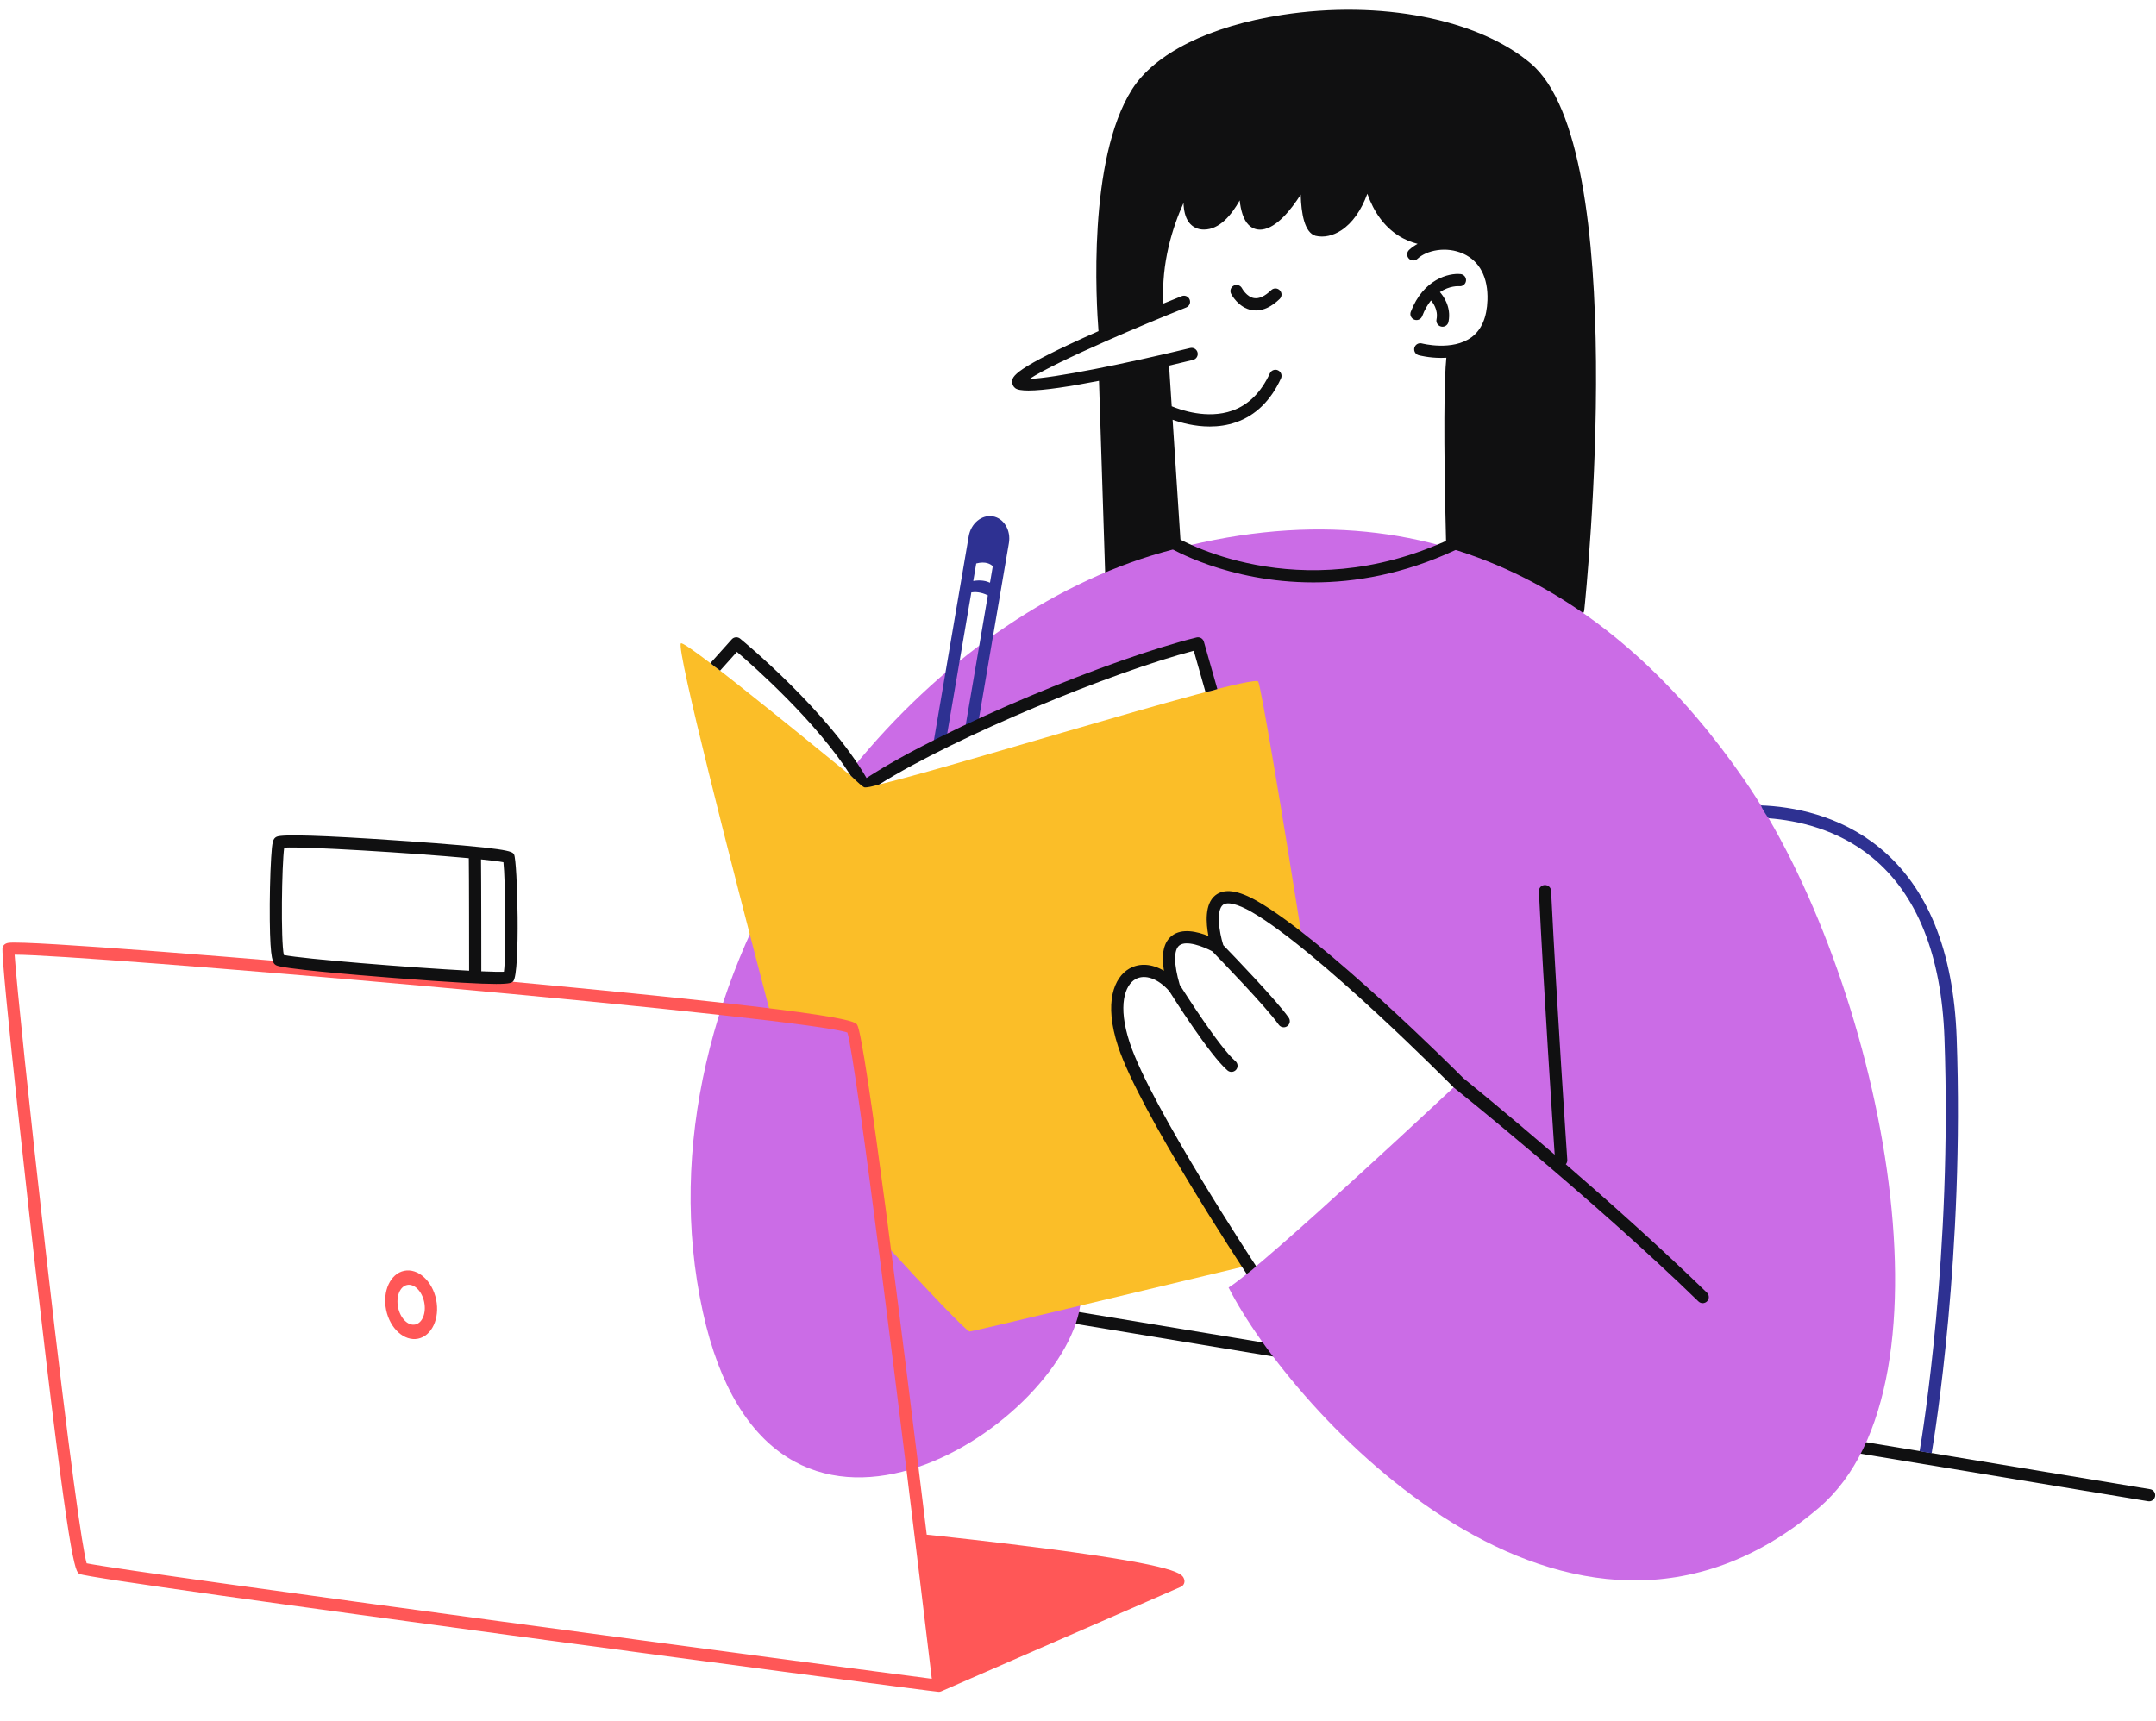 <?xml version="1.0" encoding="UTF-8" standalone="no"?><svg xmlns="http://www.w3.org/2000/svg" xmlns:xlink="http://www.w3.org/1999/xlink" fill="#000000" height="352.3" preserveAspectRatio="xMidYMid meet" version="1" viewBox="-0.5 -2.0 441.3 352.3" width="441.3" zoomAndPan="magnify"><g id="change1_1"><path d="M312.812,10.98c-10.828-9.129-30.794-13.029-50.877-9.932 c-14.839,2.288-26.041,7.853-30.734,15.267c-9.127,14.419-7.298,43.883-6.855,49.476 c-17.668,7.809-17.669,9.316-17.669,10.415c0,0.488,0.228,0.947,0.625,1.26c0.428,0.337,1.375,0.485,2.712,0.485 c3.173,0,8.548-0.837,14.434-1.986l1.379,42.992c0.016,0.49,0.316,0.926,0.769,1.114 c0.305,0.127,22.413,9.106,54.623,9.106c12.566,0,26.67-1.367,41.616-5.159c0.508-0.128,0.881-0.56,0.935-1.081 C324.175,119.083,333.429,28.363,312.812,10.98z M226.226,67.686c0.014-0.007,0.029-0.011,0.043-0.019 c5.011-2.208,10.602-4.551,16.035-6.722c0.641-0.256,0.953-0.983,0.697-1.625s-0.984-0.955-1.625-0.697 c-0.035,0.014-1.483,0.594-3.738,1.52c-0.498-8.296,1.912-15.71,4.111-20.592 c0.046,1.509,0.341,2.947,1.097,3.958c0.731,0.978,1.837,1.514,3.109,1.492c3.165-0.006,5.624-2.994,7.292-5.979 c0.214,1.989,0.729,3.933,1.831,5.029c0.748,0.742,1.698,1.065,2.763,0.942c2.961-0.355,5.894-4.015,7.897-7.157 c0.1,3.901,0.784,7.809,3.044,8.446c1.667,0.397,3.529-0.001,5.245-1.12c2.261-1.473,4.094-4.064,5.348-7.492 c1.368,3.83,3.464,6.681,6.261,8.503c1.361,0.887,2.74,1.425,4.031,1.75c-0.645,0.349-1.236,0.763-1.75,1.246 c-0.503,0.473-0.527,1.264-0.054,1.767c0.474,0.505,1.266,0.526,1.767,0.054c1.867-1.756,5.89-2.629,9.386-1.047 c3.344,1.512,5.1,4.886,4.944,9.501c-0.119,3.521-1.213,6.073-3.253,7.588 c-3.897,2.896-10.112,1.291-10.176,1.275c-0.662-0.177-1.351,0.22-1.529,0.886 c-0.178,0.666,0.217,1.35,0.883,1.529c0.154,0.041,2.097,0.547,4.61,0.547c0.339,0,0.691-0.013,1.048-0.033 c-0.439,4.218-0.622,15.834-0.043,38.325c-30.965,12.884-50.989,2.126-54.305,0.108l-1.683-25.74 c1.749,0.626,4.51,1.389,7.607,1.389c1.737,0,3.58-0.24,5.404-0.88c3.993-1.4,7.079-4.417,9.173-8.968 c0.288-0.627,0.014-1.37-0.613-1.658c-0.626-0.288-1.369-0.014-1.658,0.613c-1.797,3.906-4.392,6.479-7.713,7.648 c-5.075,1.787-10.554-0.138-12.38-0.898l-0.524-8.019c-0.007-0.105-0.049-0.197-0.08-0.292 c1.756-0.411,3.432-0.811,4.972-1.185c0.671-0.163,1.083-0.839,0.92-1.51c-0.162-0.67-0.835-1.083-1.51-0.92 c-13.31,3.229-27.958,6.172-32.864,6.314C212.747,73.886,218.857,70.934,226.226,67.686z M439.389,305.36 c-0.068,0-0.137-0.005-0.206-0.017l-280.696-46.435c-0.681-0.113-1.142-0.756-1.029-1.438 c0.113-0.682,0.752-1.148,1.438-1.029l280.696,46.435c0.681,0.113,1.142,0.756,1.029,1.438 C440.519,304.926,439.99,305.36,439.389,305.36z M255.763,61.491c0.269,0.045,0.537,0.067,0.808,0.067 c1.601,0,3.231-0.789,4.856-2.353c0.498-0.478,0.514-1.27,0.035-1.767c-0.479-0.498-1.27-0.514-1.768-0.035 c-1.294,1.245-2.472,1.791-3.506,1.623c-1.531-0.248-2.465-1.998-2.474-2.015c-0.317-0.611-1.066-0.853-1.68-0.538 c-0.614,0.315-0.858,1.067-0.544,1.682C251.552,58.274,252.989,61.026,255.763,61.491z M288.984,63.438 c0.147,0.057,0.299,0.084,0.448,0.084c0.502,0,0.976-0.305,1.167-0.802c0.518-1.349,1.141-2.389,1.802-3.212 c0.294,0.332,1.545,1.889,1.132,3.876c-0.141,0.676,0.294,1.338,0.97,1.478c0.086,0.018,0.171,0.026,0.255,0.026 c0.58,0,1.101-0.406,1.223-0.996c0.655-3.153-1.216-5.498-1.753-6.092c1.991-1.343,3.841-1.218,3.977-1.206 c0.676,0.07,1.294-0.429,1.365-1.113c0.072-0.686-0.426-1.302-1.112-1.375c-2.392-0.248-7.626,1.032-10.192,7.716 C288.018,62.467,288.339,63.19,288.984,63.438z" fill="#101011"/></g><g id="change2_1"><path d="M371.759,306.718c-51.159,43.505-108.067-20.087-120.785-45.13 c7.043-4.304,48.065-42.848,48.065-42.848l-2.17,0.177c0,0-30.537-30.405-41.254-35.684 c-10.717-5.279-9.338,3.127-7.511,8.369c-8.641-4.345-10.826-0.84-9.463,7.35 c-11.941-6.679-12.124,4.527-9.083,12.94c3.041,8.413,17.68,32.937,17.68,32.937l-26.634,20.465 c-3.739,24.989-63.478,64.12-77.25,1.25c-7.397-33.769,2.202-69.168,20.955-97.953l1.556,10.823l81.652-33.913 c0,0-0.522-9-2.739-15.806c-27.391,4.803-67.957,28.328-67.957,28.328l-2.666-2.925 c17.351-21.29,39.822-37.41,63.319-44.032c57.391-16.174,95.232,12.137,118.957,46.435 C384.009,197.37,401.822,281.153,371.759,306.718z M371.759,306.718c-51.159,43.505-108.067-20.087-120.785-45.13 c7.043-4.304,48.065-42.848,48.065-42.848l-2.17,0.177c0,0-30.537-30.405-41.254-35.684 c-10.717-5.279-9.338,3.127-7.511,8.369c-8.641-4.345-10.826-0.84-9.463,7.35 c-11.941-6.679-12.124,4.527-9.083,12.94c3.041,8.413,17.68,32.937,17.68,32.937l-26.634,20.465 c-3.739,24.989-63.478,64.12-77.25,1.25c-7.397-33.769,2.202-69.168,20.955-97.953l1.556,10.823l81.652-33.913 c0,0-0.522-9-2.739-15.806c-27.391,4.803-67.957,28.328-67.957,28.328l-2.666-2.925 c17.351-21.29,39.822-37.41,63.319-44.032c57.391-16.174,95.232,12.137,118.957,46.435 C384.009,197.37,401.822,281.153,371.759,306.718z" fill="#cb6ce6"/></g><g id="change3_1"><path d="M193.169,149.407l5.148-30.131c0.801-0.124,1.978-0.085,3.381,0.606l-4.716,27.601l2.722-1.373 l6.298-36.914c0.452-2.638-1.024-5.1-3.291-5.489c-2.266-0.387-4.479,1.442-4.931,4.079l-7.336,42.996 L193.169,149.407z M199.318,113.356c1.951-0.507,2.966,0.143,3.389,0.563l-0.57,3.374 c-0.696-0.324-1.833-0.63-3.425-0.35L199.318,113.356z M392.417,295.072c0.62-3.638,6.666-40.55,5.085-84.516 c-0.613-17.052-5.625-29.532-14.898-37.095c-6.956-5.673-15.085-7.482-21.097-7.945 c-0.259-0.238-1.359-1.999-1.598-2.637c6.469,0.241,16.012,1.917,24.253,8.627 c9.869,8.035,15.197,21.144,15.838,38.96c1.586,44.117-4.467,81.187-5.117,85.014 C394.536,295.48,392.523,295.142,392.417,295.072z" fill="#2e3192"/></g><g id="change4_1"><path d="M228.207,205.246c0.438,9.024,17.084,37.38,26.964,51.788 c-22.492,5.345-56.427,13.554-57.218,13.554c-0.605,0-9.206-9.036-17.511-18.171 c-1.686-13.929-5.338-42.76-6.832-44.155c-1.48-1.383-11.479-2.281-16.386-2.643 c-7.975-30.444-19.337-74.743-18.358-75.9c0.816-0.964,36,28.174,37.565,29.348 c1.565,1.174,79.435-23.478,80.609-21.522c0.55,0.917,4.816,26.247,9.031,52.899 c-2.71-2.288-7.754-6.274-11.477-7.606c-5.332-1.908-8.518-0.35-6.191,8.923 c-2.515-1.928-13.178-6.011-8.581,8.381C233.023,195.408,227.695,194.687,228.207,205.246z M228.207,205.246 c0.438,9.024,17.084,37.38,26.964,51.788c-22.492,5.345-56.427,13.554-57.218,13.554 c-0.605,0-9.206-9.036-17.511-18.171c-1.686-13.929-5.338-42.76-6.832-44.155 c-1.48-1.383-11.479-2.281-16.386-2.643c-7.975-30.444-19.337-74.743-18.358-75.9 c0.816-0.964,36,28.174,37.565,29.348c1.565,1.174,79.435-23.478,80.609-21.522 c0.55,0.917,4.816,26.247,9.031,52.899c-2.71-2.288-7.754-6.274-11.477-7.606 c-5.332-1.908-8.518-0.35-6.191,8.923c-2.515-1.928-13.178-6.011-8.581,8.381 C233.023,195.408,227.695,194.687,228.207,205.246z" fill="#fbbe28"/></g><g id="change5_1"><path d="M6.564,256.061c7.223,63.17,8.334,63.726,9.226,64.172 c2.789,1.394,174.588,24.132,175.863,24.132c0,0,0-0,0.001-0c0,0,0,0,0,0 c0.086,0,0.172-0.009,0.258-0.028c0.036-0.007,0.069-0.022,0.103-0.033c0.046-0.014,0.093-0.024,0.138-0.044 l49.044-21.392c0.593-0.259,0.891-0.927,0.686-1.541c-0.38-1.139-0.9-2.699-27.502-6.191 c-11.312-1.486-22.645-2.683-25.195-2.949c-4.917-40.373-12.634-101.979-14.232-104.376 c-0.523-0.784-1.749-2.621-85.348-10.172c-39.57-3.574-84.594-7.124-88.332-6.621 c-0.81,0.108-1.123,0.559-1.242,0.917C-0.538,193.65,6.493,255.437,6.564,256.061z M2.492,193.454 c0.041,0,0.083,0,0.127,0c6.907,0,43.745,2.81,84.605,6.481c47.797,4.296,81.876,8.059,85.721,9.453 c1.754,5.485,11.178,81.105,17.28,132.3c-16.212-2.069-162.821-21.57-172.992-23.64 c-0.884-3.061-3.462-20.922-8.259-62.923C5.557,225.217,2.848,198.927,2.492,193.454z M78.532,266.159 c0.782,3.832,3.716,6.48,6.539,5.904s4.485-4.162,3.703-7.994c-0.782-3.832-3.716-6.48-6.539-5.903 C79.412,258.742,77.75,262.328,78.532,266.159z M82.827,261.064c1.473-0.301,3.042,1.272,3.498,3.505 s-0.372,4.296-1.845,4.596c-1.473,0.301-3.042-1.272-3.498-3.506S81.354,261.364,82.827,261.064z" fill="#ff5757"/></g><g id="change1_2"><path d="M80.726,170.058c-15.244-1.042-23.524-1.293-24.612-0.751c0,0,0,0,0,0.001 c-0.753,0.377-0.91,0.982-1.118,4.319c-0.209,3.369-0.321,8.477-0.277,12.712 c0.087,8.474,0.657,8.854,1.261,9.257c1.072,0.715,15.604,1.945,24.172,2.614 c11.868,0.927,17.841,1.23,20.914,1.23c2.972,0,3.232-0.284,3.487-0.564c1.461-1.6,0.87-24.704,0.163-25.941 C104.338,172.274,103.98,171.648,80.726,170.058z M57.593,193.517c-0.643-3.058-0.417-18.438,0.077-21.985 c4.208-0.255,25.916,1.072,37.785,2.164c0.054,3.46,0.061,19.446,0.062,23.034 C83.534,196.099,61.538,194.323,57.593,193.517z M102.643,196.941c-0.848,0.039-2.48,0.002-4.627-0.091 c-0.001-3.312-0.006-18.852-0.059-22.912c2.118,0.217,3.734,0.417,4.588,0.586 C102.943,177.996,103.133,193.528,102.643,196.941z M238.775,110.043c0.174,0.107,11.96,7.19,29.552,7.19 c8.53,0,18.426-1.666,29.023-6.6c0.626-0.291,0.897-1.035,0.606-1.661s-1.037-0.897-1.66-0.606 c-31.189,14.521-55.962-0.302-56.208-0.453c-0.589-0.362-1.357-0.177-1.72,0.41 C238.005,108.912,238.188,109.681,238.775,110.043z M348.89,262.649c-9.329-9.077-19.891-18.502-28.892-26.288 c0.208-0.24,0.325-0.559,0.302-0.901c-0.021-0.315-2.157-31.648-3.317-55.084 c-0.033-0.689-0.621-1.215-1.31-1.187c-0.69,0.034-1.221,0.621-1.187,1.31 c1.031,20.839,2.831,47.892,3.236,53.898c-10.178-8.752-17.899-15.035-18.683-15.658 c-1.757-1.793-28.574-28.452-42.161-36.237c-3.981-2.281-6.809-2.668-8.641-1.185 c-2.171,1.757-1.897,5.647-1.386,8.316c-2.22-0.898-5.396-1.687-7.486-0.06c-1.652,1.286-2.192,3.647-1.627,7.171 c-2.414-1.438-4.981-1.644-7.091-0.438c-3.075,1.757-5.288,6.876-2.275,15.976 c4.416,13.342,25.418,45.191,26.307,46.537c0.342-0.205,1.687-1.294,1.934-1.595 c-0.216-0.326-21.556-32.701-25.868-45.727c-2.541-7.677-0.973-11.812,1.143-13.021 c1.937-1.107,4.656-0.15,6.94,2.431c0.827,1.317,8.299,13.133,11.919,16.236c0.235,0.202,0.525,0.301,0.812,0.301 c0.352,0,0.703-0.148,0.95-0.436c0.449-0.524,0.389-1.313-0.136-1.763c-3.259-2.794-10.48-14.164-11.396-15.615 c-1.234-4.212-1.267-7.157-0.079-8.083c1.421-1.107,4.889,0.221,6.736,1.215c1.223,1.258,11.101,11.451,13.597,15.018 c0.243,0.348,0.632,0.533,1.025,0.533c0.248,0,0.498-0.073,0.716-0.226c0.565-0.397,0.703-1.176,0.308-1.741 c-2.432-3.474-11.041-12.425-13.397-14.857c-0.871-2.765-1.465-7.106-0.074-8.23 c0.885-0.717,3.009-0.202,5.825,1.411c13.459,7.712,41.095,35.634,41.371,35.916 c0.037,0.038,0.076,0.073,0.118,0.106c0.284,0.225,28.599,22.904,50.02,43.745 c0.243,0.236,0.558,0.354,0.872,0.354c0.325,0,0.651-0.127,0.895-0.378 C349.395,263.921,349.384,263.13,348.89,262.649z M246.252,139.692c0.788-0.163,1.7-0.375,2.415-0.627 c-0.003-0.01,0.001-0.021-0.002-0.031c0,0-1.185-4.179-2.75-9.659c-0.185-0.647-0.85-1.031-1.502-0.87 c-17.316,4.283-51.278,18.202-67.551,28.776c-7.992-13.776-25.11-27.917-25.856-28.529 c-0.517-0.425-1.277-0.367-1.724,0.132l-4.375,4.884c0.545,0.463,1.325,1.064,1.988,1.528l3.44-3.84 c3.512,3.002,16.266,14.272,23.312,25.358c1.431,1.372,2.522,2.357,2.817,2.383 c0.408,0.036,1.288-0.082,2.994-0.598c15.938-9.963,47.679-22.999,64.388-27.37 C245.192,135.945,246.183,139.446,246.252,139.692z" fill="#101011"/></g></svg>